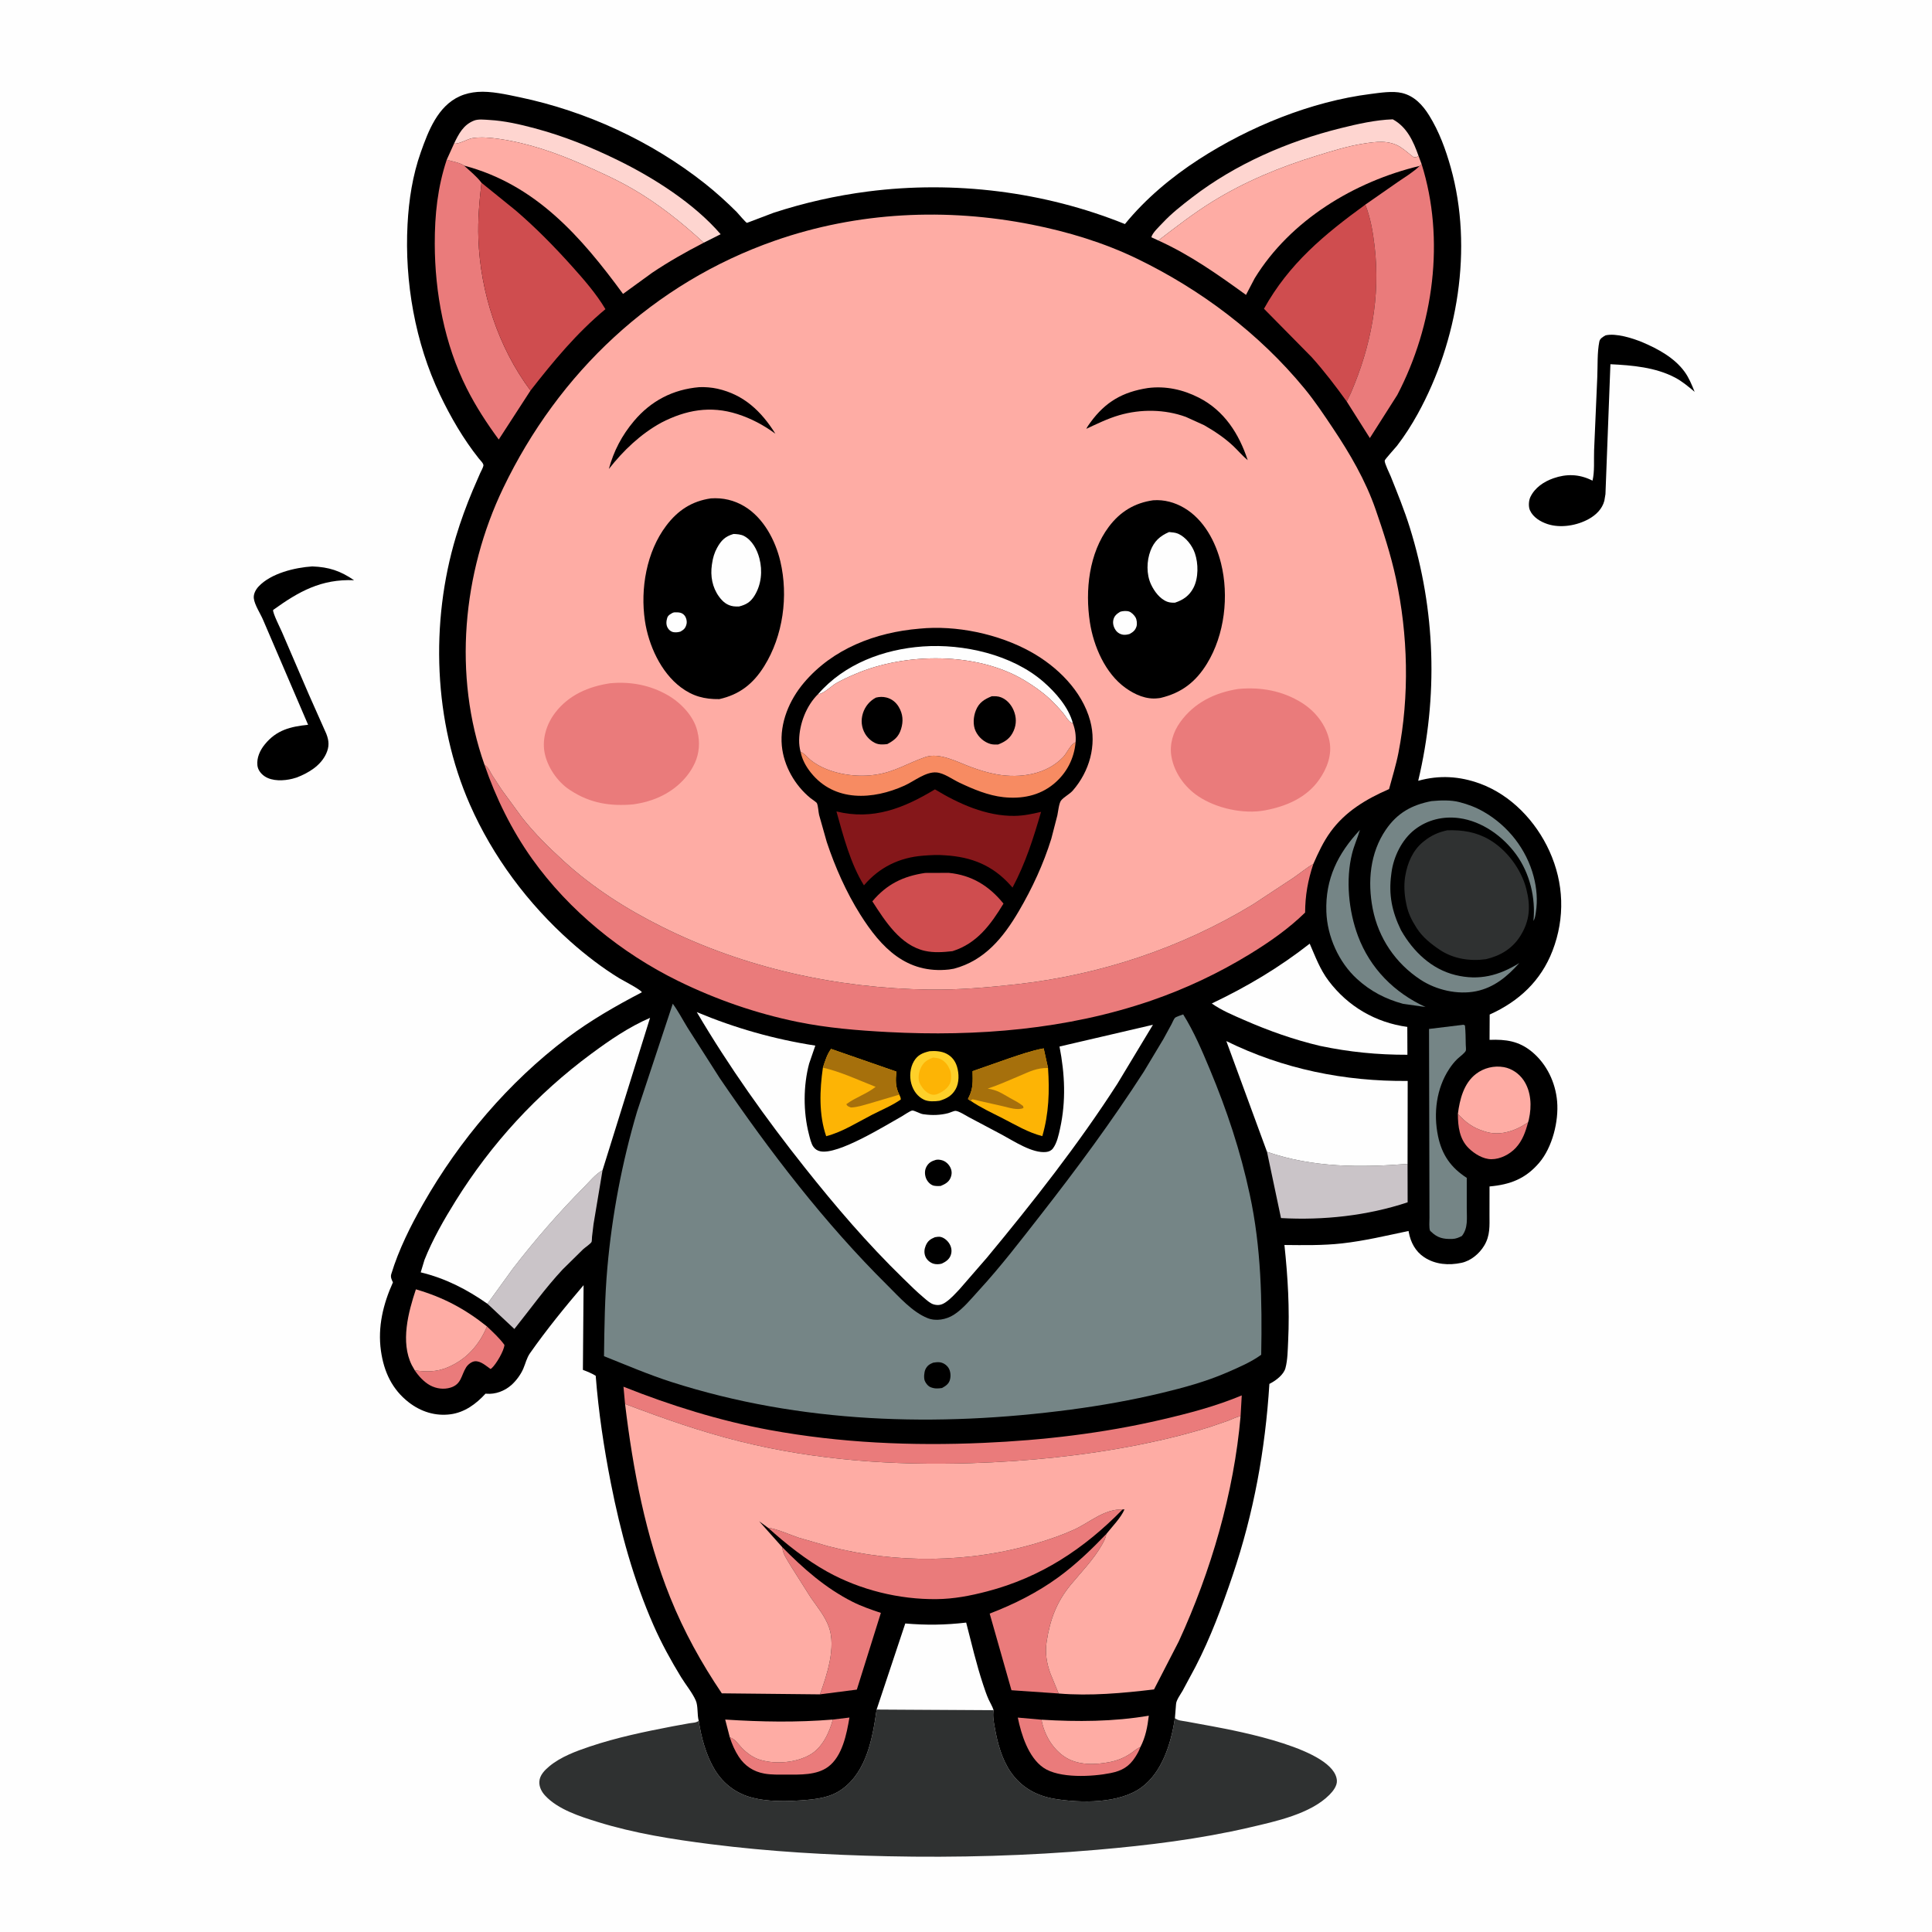 <svg version="1.1" xmlns="http://www.w3.org/2000/svg" style="display: block;" viewBox="0 0 2048 2048" width="1024" height="1024">
<path transform="translate(0,0)" fill="rgb(254,254,254)" d="M -0 -0 L 2048 0 L 2048 2048 L -0 2048 L -0 -0 z"/>
<path transform="translate(0,0)" fill="rgb(0,0,0)" d="M 330.987 600.428 C 348.685 601.097 360.74 605.078 375.323 615.06 C 340.576 613.633 316.856 626.91 289.531 646.592 C 288.817 649.483 297.39 666.483 298.869 669.945 L 327.41 736.234 L 345.884 777.806 C 348.855 785.388 349.22 791.378 345.731 798.978 C 339.891 811.699 327.076 819.341 314.554 824.178 L 310.136 825.462 C 301.021 827.769 288.647 828.391 280.5 822.892 C 276.602 820.262 273.341 816.087 272.854 811.3 C 272.022 803.125 275.6 795.372 280.665 789.131 C 293.09 773.82 307.858 770.218 326.596 768.306 L 278.82 656.959 C 276.057 650.409 269.768 641.107 269.039 634.122 C 268.562 629.547 271.168 624.852 274.189 621.638 C 287.314 607.678 312.616 601.629 330.987 600.428 z"/>
<path transform="translate(0,0)" fill="rgb(0,0,0)" d="M 1701.91 355.5 C 1712.96 352.886 1730.98 358.569 1741.25 362.913 C 1757.6 369.828 1774.99 379.334 1785.66 393.971 C 1790.41 400.486 1793.39 407.914 1796.37 415.337 C 1789.82 409.867 1783.34 404.343 1775.77 400.329 C 1754.98 389.318 1730.17 387.208 1707.11 386.089 L 1701.85 523.777 L 1700.66 530.911 C 1698.34 539.569 1691.95 545.79 1684.33 550.072 C 1671.78 557.124 1654.31 560.123 1640.41 555.533 C 1632.93 553.062 1625.04 548.321 1621.76 540.84 C 1620.07 536.975 1620.47 530.629 1622.25 526.905 C 1627.03 516.863 1636.57 510.543 1646.76 506.97 C 1660.45 502.175 1673.72 502.552 1686.75 508.842 L 1688.12 509.509 C 1690.48 499.978 1689.44 487.392 1689.81 477.419 L 1693.18 399.838 C 1693.71 387.825 1693 373.843 1695.36 362.087 C 1696.02 358.766 1699.22 357.083 1701.91 355.5 z"/>
<path transform="translate(0,0)" fill="rgb(47,49,49)" d="M 740.687 1824.17 C 743.27 1841.5 748.39 1860.35 757.389 1875.5 C 766.548 1890.92 780.933 1901.72 798.392 1905.85 L 800 1906.21 L 804.84 1907.24 C 819.296 1909.72 834.679 1909.57 849.27 1908.46 C 864.924 1907.28 880.002 1905.9 893.113 1896.25 C 918.987 1877.19 925.069 1841.71 929.266 1812.13 L 1053.24 1812.88 C 1052.13 1818.78 1053.43 1825.21 1054.46 1831.08 C 1057.29 1847.33 1061.95 1864.87 1071.45 1878.58 C 1082.62 1894.67 1098.77 1903.69 1117.91 1906.85 C 1145.86 1911.48 1186.43 1911.98 1209.95 1894.8 C 1231.92 1878.77 1241.47 1847.77 1245.3 1822.12 L 1245.41 1821.29 L 1245.46 1821.28 C 1248.64 1824.02 1253.09 1824.06 1257.18 1824.81 L 1284.96 1829.91 C 1312.07 1835.01 1414.9 1854.12 1417.16 1887.44 C 1417.54 1893.04 1413.05 1898.74 1409.33 1902.5 C 1389.11 1922.94 1352.06 1930.76 1325 1937.08 C 1271.53 1949.55 1217.23 1956.15 1162.6 1960.88 C 1089.1 1967.25 1014.52 1969.29 940.74 1967.7 C 878.088 1966.35 815.757 1962.81 753.565 1954.93 C 712.986 1949.78 672.655 1943.48 633.522 1931.33 C 614.899 1925.55 591.562 1918.17 577.884 1903.43 C 574.141 1899.4 571.415 1894.21 571.725 1888.59 C 572.105 1881.73 577.408 1876.42 582.413 1872.26 C 594.316 1862.38 610.451 1856.37 624.969 1851.49 C 653.685 1841.82 683.295 1835.68 713 1829.97 L 730.671 1826.76 C 734.072 1826.2 737.946 1826.27 740.687 1824.17 z"/>
<path transform="translate(0,0)" fill="rgb(0,0,0)" d="M 740.687 1824.17 C 738.849 1817.52 740.159 1808.65 737.577 1802.68 C 734.023 1794.46 726.666 1785.56 721.885 1777.72 C 711.097 1760.03 701.171 1741.96 692.817 1722.98 C 671.573 1674.72 657.726 1623.93 647.56 1572.3 C 640.123 1534.54 634.449 1496.76 631.471 1458.36 C 627.067 1455.7 622.689 1453.91 617.899 1452.13 L 618.616 1362.35 C 598.743 1385.66 579.471 1409.32 561.856 1434.4 C 558.28 1439.49 557.122 1445.26 554.703 1450.88 C 552.043 1457.06 547.078 1463.82 542.005 1468.26 C 534.79 1474.58 525.236 1478.19 515.617 1477.41 L 514.682 1477.33 C 504.742 1488.22 492.591 1497.2 477.591 1499.2 C 461.536 1501.35 446.172 1496.48 433.417 1486.61 C 415.543 1472.79 406.95 1454.03 403.823 1432 C 400.237 1406.73 406.139 1382.32 416.53 1359.36 C 415.159 1356.44 413.768 1353.89 414.77 1350.58 C 422.614 1324.73 435.271 1299.44 448.621 1276 C 487.021 1208.6 539.198 1147.08 601.222 1100.28 C 626.05 1081.54 652.908 1066.23 680.425 1051.85 C 679.144 1048.96 660.11 1039.21 656.583 1037.06 C 638.518 1026.01 620.932 1012.51 605.109 998.454 C 559.845 958.244 522.41 908.195 498.03 852.699 C 459.562 765.132 455.904 659.782 483.404 568.65 C 488.374 552.182 494.365 535.852 501.008 519.987 L 509.002 501.551 C 510.029 499.239 511.94 496.081 512.431 493.65 C 512.882 491.423 509.025 487.848 507.592 486.045 C 491.141 465.353 477.724 442.223 466.365 418.401 C 440.08 363.275 428.774 298.639 432.01 237.837 C 433.398 211.76 437.344 185.98 446.094 161.293 C 454.048 138.852 464.002 112.576 487.357 102.051 C 493.359 99.345 499.71 97.955 506.249 97.444 C 520.231 96.351 536.826 100.145 550.52 103.006 C 621.37 117.804 690.265 149.518 747.101 194.451 C 758.698 203.619 770.41 214.19 780.873 224.66 C 782.47 226.259 790.383 235.832 791.792 236.238 C 791.804 236.242 794.415 235.275 794.46 235.258 L 819.953 225.583 C 852.51 214.945 886.118 207.35 920.095 202.98 C 1011.5 191.226 1107.03 203.008 1192.47 237.509 C 1214.36 210.656 1241.97 187.583 1271.01 168.802 C 1324.34 134.323 1389.78 107.594 1452.88 99.62 C 1463 98.34 1476.14 96.186 1486.16 98.578 C 1499.27 101.707 1508.16 111.382 1515.04 122.5 C 1525.61 139.572 1532.51 158.468 1537.9 177.729 C 1561.8 263.095 1545.29 361.631 1502.98 438.491 C 1496.47 450.321 1489.18 461.746 1480.96 472.467 C 1479.34 474.581 1467.99 486.916 1467.84 488.254 C 1467.53 491.008 1473.04 502.025 1474.2 504.908 C 1481.4 522.873 1488.71 540.821 1494.48 559.313 C 1521.86 647.162 1524.58 738.343 1503.36 827.673 C 1525.64 821.466 1547.15 822.72 1568.82 830.657 C 1601.83 842.751 1628.05 870.545 1642.42 902.1 C 1657.86 936.031 1659.14 972.912 1645.79 1007.72 C 1633.48 1039.8 1610.02 1061.54 1579.12 1075.45 L 1578.99 1102.29 C 1596.25 1101.62 1610.06 1103.53 1623.8 1114.83 C 1639.55 1127.79 1648.9 1147.42 1650.62 1167.56 C 1652.42 1188.62 1645.56 1216.21 1631.67 1232.52 C 1617.1 1249.62 1600.76 1255.75 1578.96 1257.69 L 1578.92 1287.52 C 1578.94 1299.47 1579.77 1309.71 1573.3 1320.43 C 1568.15 1328.98 1559.2 1336.5 1549.29 1338.64 C 1535.73 1341.55 1521.41 1340.5 1509.62 1332.66 C 1500.37 1326.51 1495.4 1317.01 1493.39 1306.36 L 1493.13 1304.88 C 1469.63 1309.81 1446.56 1315.37 1422.63 1318.05 C 1402.44 1320.31 1381.83 1319.94 1361.55 1319.74 C 1365.17 1353.74 1367.15 1387.19 1365.49 1421.41 C 1365.04 1430.62 1365.03 1441.49 1362.59 1450.38 C 1360.75 1457.13 1352.73 1463.28 1346.73 1466.4 L 1345.61 1466.96 C 1341.18 1536.95 1329.15 1603.47 1306.62 1670.05 C 1295.5 1702.91 1283.25 1735.95 1267.28 1766.82 L 1253.57 1792.33 C 1251.39 1796.13 1246.83 1802.28 1246.65 1806.44 L 1245.46 1821.28 L 1245.41 1821.29 L 1245.3 1822.12 C 1241.47 1847.77 1231.92 1878.77 1209.95 1894.8 C 1186.43 1911.98 1145.86 1911.48 1117.91 1906.85 C 1098.77 1903.69 1082.62 1894.67 1071.45 1878.58 C 1061.95 1864.87 1057.29 1847.33 1054.46 1831.08 C 1053.43 1825.21 1052.13 1818.78 1053.24 1812.88 L 929.266 1812.13 C 925.069 1841.71 918.987 1877.19 893.113 1896.25 C 880.002 1905.9 864.924 1907.28 849.27 1908.46 C 834.679 1909.57 819.296 1909.72 804.84 1907.24 L 800 1906.21 L 798.392 1905.85 C 780.933 1901.72 766.548 1890.92 757.389 1875.5 C 748.39 1860.35 743.27 1841.5 740.687 1824.17 z"/>
<path transform="translate(0,0)" fill="rgb(234,123,123)" d="M 1619.77 1189.82 C 1617.15 1199.79 1613.87 1209.23 1606.64 1216.93 C 1600.31 1223.68 1590.37 1228.81 1581 1228.81 C 1572.14 1228.81 1562.93 1223.11 1556.79 1217.05 C 1547.06 1207.47 1545.43 1193.82 1545.41 1180.83 C 1554.01 1189.95 1560.87 1195.26 1573 1199.1 L 1574.6 1199.62 C 1587.46 1203.59 1601.21 1200.46 1612.7 1194.09 L 1619.77 1189.82 z"/>
<path transform="translate(0,0)" fill="rgb(234,123,123)" d="M 516.228 1406.1 C 522.754 1412.33 529.412 1418.35 534.739 1425.68 C 534.312 1431.85 525.98 1446.1 521.197 1450.37 L 520.008 1451.2 C 515.258 1447.91 509.559 1442.54 503.476 1443.01 C 499.915 1443.29 495.885 1446.56 494.082 1449.5 C 488.718 1458.23 489.126 1467.32 477.678 1470.9 C 470.481 1473.15 462.465 1472.09 455.891 1468.51 C 449.482 1465.01 443.687 1458.69 439.679 1452.65 C 452.092 1454.32 462.702 1454.39 474.375 1449.53 C 494.33 1441.22 508.024 1425.83 516.228 1406.1 z"/>
<path transform="translate(0,0)" fill="rgb(254,208,41)" d="M 985.456 1114.31 C 991.185 1113.84 998.043 1114.23 1003.24 1116.93 C 1009 1119.93 1012.62 1124.55 1014.48 1130.73 C 1016.69 1138.04 1016.88 1147.6 1013.1 1154.43 C 1009.18 1161.51 1003.46 1164.59 995.884 1166.9 C 990.807 1167.59 984.24 1168 979.5 1165.74 C 972.496 1162.41 968.074 1156.07 966.019 1148.72 C 963.89 1141.11 964.738 1131.85 968.755 1125.01 C 972.718 1118.27 978.105 1116 985.456 1114.31 z"/>
<path transform="translate(0,0)" fill="rgb(253,180,5)" d="M 989.193 1121.03 L 990.271 1121.2 C 992.284 1121.46 994.235 1121.54 996.155 1122.3 C 1000.34 1123.95 1003.96 1127.7 1005.82 1131.75 L 1006.29 1132.79 L 1007.19 1134.63 C 1008.55 1137.8 1008.48 1144.99 1007.12 1148.23 C 1004.7 1154.03 998.176 1158.16 992.5 1160.15 C 990.893 1160.5 989.61 1160.63 987.947 1160.32 C 983.67 1159.52 979.667 1155.81 977.357 1152.3 L 976.699 1151.27 C 975.991 1150.17 975.262 1149.09 974.771 1147.87 C 972.996 1143.46 973.829 1137.31 975.662 1133.02 C 978.589 1126.16 982.395 1123.64 989.193 1121.03 z"/>
<path transform="translate(0,0)" fill="rgb(234,123,123)" d="M 882.873 1822.79 L 900.442 1820.67 C 897.512 1837.95 892.999 1861.73 877.806 1872.94 C 865.603 1881.94 847.997 1881.16 833.584 1881.16 C 825.859 1881.16 817.899 1881.43 810.27 1880.08 C 798.789 1878.04 789.588 1872.02 783.174 1862.27 C 778.999 1855.93 775.958 1848.89 773.637 1841.68 C 779.47 1843.49 782.272 1848.53 786.273 1852.73 C 791.663 1858.38 798.57 1863.4 806.118 1865.6 C 822.512 1870.36 843.569 1868.6 858.461 1860.21 C 871.696 1852.76 879.009 1836.87 882.873 1822.79 z"/>
<path transform="translate(0,0)" fill="rgb(234,123,123)" d="M 1208.78 1852.02 C 1207.59 1855.74 1205.59 1859.18 1203.5 1862.46 C 1196.95 1872.75 1189.23 1877.13 1177.4 1879.52 C 1158.04 1883.44 1122.59 1885.42 1105.87 1873.7 C 1090.07 1862.62 1082.6 1838.71 1078.9 1820.71 L 1104.03 1822.95 C 1106.7 1838.11 1115.11 1853.03 1128 1861.89 C 1142.04 1871.54 1160.64 1870.99 1176.67 1867.8 C 1184.39 1866.27 1191.43 1863.38 1198.03 1859.08 C 1201.58 1856.77 1204.82 1853.57 1208.78 1852.02 z"/>
<path transform="translate(0,0)" fill="rgb(254,172,164)" d="M 773.637 1841.68 L 768.739 1822.81 C 807.243 1825.29 844.38 1825.96 882.873 1822.79 C 879.009 1836.87 871.696 1852.76 858.461 1860.21 C 843.569 1868.6 822.512 1870.36 806.118 1865.6 C 798.57 1863.4 791.663 1858.38 786.273 1852.73 C 782.272 1848.53 779.47 1843.49 773.637 1841.68 z"/>
<path transform="translate(0,0)" fill="rgb(254,172,164)" d="M 1104.03 1822.95 C 1141.92 1825.24 1180.28 1825.09 1217.78 1818.71 C 1216.38 1830.51 1214.36 1841.36 1208.84 1852.03 L 1208.78 1852.02 C 1204.82 1853.57 1201.58 1856.77 1198.03 1859.08 C 1191.43 1863.38 1184.39 1866.27 1176.67 1867.8 C 1160.64 1870.99 1142.04 1871.54 1128 1861.89 C 1115.11 1853.03 1106.7 1838.11 1104.03 1822.95 z"/>
<path transform="translate(0,0)" fill="rgb(117,133,134)" d="M 1441.59 879.741 C 1439.1 888.267 1435.36 896.268 1433.21 904.966 C 1426.36 932.697 1429.58 965.63 1439.52 992.198 C 1452.37 1026.53 1478.05 1052.42 1511.2 1067.5 L 1487.21 1064.07 C 1468.57 1058.95 1452.95 1050.88 1438.57 1037.8 C 1419.11 1020.08 1406.89 992.707 1405.99 966.452 C 1404.79 931.688 1418.2 904.649 1441.59 879.741 z"/>
<path transform="translate(0,0)" fill="rgb(254,172,164)" d="M 1545.41 1180.83 C 1547.34 1165.51 1551.6 1148.46 1564.47 1138.5 C 1572.84 1132.02 1583.72 1129.35 1594.19 1131.21 C 1602.53 1132.69 1610.32 1138.07 1615.06 1145.07 C 1623.17 1157.03 1623.78 1172.66 1620.72 1186.37 C 1620.46 1187.54 1620.22 1188.71 1619.77 1189.82 L 1612.7 1194.09 C 1601.21 1200.46 1587.46 1203.59 1574.6 1199.62 L 1573 1199.1 C 1560.87 1195.26 1554.01 1189.95 1545.41 1180.83 z"/>
<path transform="translate(0,0)" fill="rgb(254,172,164)" d="M 439.679 1452.65 L 436.5 1447.05 C 424.371 1422.7 432.764 1391.05 440.867 1366.74 C 469.817 1375.21 492.619 1387.25 516.228 1406.1 C 508.024 1425.83 494.33 1441.22 474.375 1449.53 C 462.702 1454.39 452.092 1454.32 439.679 1452.65 z"/>
<path transform="translate(0,0)" fill="rgb(253,180,5)" d="M 872.307 1131.75 C 874.545 1124.93 876.66 1117.73 880.97 1111.9 L 950.213 1135.96 C 949.314 1144.85 949.028 1152.13 953.279 1160.38 C 954.216 1162.21 954.819 1163.43 954.893 1165.5 C 945.897 1171.87 934.572 1176.5 924.702 1181.56 C 908.964 1189.63 893.011 1199.97 875.788 1204.43 C 867.881 1181.56 868.858 1155.4 872.307 1131.75 z"/>
<path transform="translate(0,0)" fill="rgb(166,112,12)" d="M 872.307 1131.75 C 874.545 1124.93 876.66 1117.73 880.97 1111.9 L 950.213 1135.96 C 949.314 1144.85 949.028 1152.13 953.279 1160.38 L 921.282 1169.86 C 914.919 1171.65 908.654 1173.77 902 1173.99 C 899.627 1172.93 898.322 1172.93 897.121 1170.5 C 906.898 1163.21 918.586 1159.7 928.216 1152.1 C 910.256 1145.06 891.12 1136.01 872.307 1131.75 z"/>
<path transform="translate(0,0)" fill="rgb(234,123,123)" d="M 829.241 1640.06 C 851.535 1662.72 875.088 1683.52 903.734 1697.97 C 913.311 1702.8 923.605 1706.35 933.765 1709.74 L 908.286 1791.05 L 869.135 1796.09 C 876.632 1775.79 886.356 1746.01 878.692 1724.73 C 874.576 1713.3 866.429 1703.48 859.556 1693.63 L 838.386 1660.2 C 834.835 1653.93 829.681 1647.42 829.241 1640.06 z"/>
<path transform="translate(0,0)" fill="rgb(253,180,5)" d="M 1029.07 1167.01 C 1028.05 1166.62 1026.96 1165.64 1026.06 1165 L 1026.68 1163.67 C 1031.82 1153.81 1031.15 1146.19 1030.98 1135.46 L 1069.58 1121.95 C 1081.7 1117.89 1093.76 1113.63 1106.35 1111.32 L 1110.96 1132.12 C 1112.65 1156.71 1111.85 1180.53 1104.9 1204.36 C 1089.78 1200.48 1076.66 1192.52 1062.87 1185.46 C 1051.49 1179.63 1039.65 1174.23 1029.07 1167.01 z"/>
<path transform="translate(0,0)" fill="rgb(166,112,12)" d="M 1029.07 1167.01 C 1028.05 1166.62 1026.96 1165.64 1026.06 1165 L 1026.68 1163.67 C 1031.82 1153.81 1031.15 1146.19 1030.98 1135.46 L 1069.58 1121.95 C 1081.7 1117.89 1093.76 1113.63 1106.35 1111.32 L 1110.96 1132.12 C 1099.11 1131.84 1091.25 1136.02 1080.67 1140.5 C 1069.58 1145.19 1058.43 1150.2 1046.99 1153.99 C 1057.19 1155.45 1061.72 1158.91 1070.38 1163.77 C 1075.28 1166.52 1080.23 1168.89 1084.57 1172.5 L 1084.93 1174.5 C 1079.23 1177.34 1069.51 1174.15 1063.49 1172.73 L 1037.74 1166.91 C 1036.55 1166.64 1031.25 1165.11 1030.53 1165.39 C 1029.85 1165.65 1029.56 1166.47 1029.07 1167.01 z"/>
<path transform="translate(0,0)" fill="rgb(117,133,134)" d="M 1549.55 1086.5 C 1551.9 1086.19 1550.78 1086.02 1552.93 1087 C 1553.61 1093.84 1553.66 1100.66 1553.76 1107.52 C 1553.78 1108.96 1554.24 1112.48 1553.84 1113.71 C 1553.09 1116.05 1546.75 1120.69 1544.83 1122.56 C 1541.61 1125.69 1538.86 1129.16 1536.38 1132.9 C 1522.58 1153.68 1519.32 1180.29 1524.4 1204.5 C 1528.51 1224.13 1537.99 1237.73 1554.83 1248.59 L 1554.83 1280.84 C 1554.82 1291.17 1556.43 1301.65 1549.67 1310.2 C 1546.29 1311.91 1543.34 1313.21 1539.5 1313.33 C 1530.09 1313.63 1523.8 1312.32 1516.9 1305.53 C 1516.57 1305.2 1516.09 1304.97 1515.91 1304.53 C 1514.69 1301.68 1515.32 1294.16 1515.3 1290.82 L 1515.21 1249.24 L 1514.83 1090.72 L 1549.55 1086.5 z"/>
<path transform="translate(0,0)" fill="rgb(254,213,208)" d="M 1227.86 254.921 L 1220.49 251.5 C 1221.42 246.895 1229.26 239.721 1232.55 236.176 C 1241.81 226.23 1253 217.498 1263.74 209.233 C 1309.82 173.789 1365.05 149.838 1421.25 135.855 C 1438.96 131.449 1458.13 127.099 1476.41 126.482 C 1491.5 134.724 1498.2 149.76 1503.68 165.174 C 1501.29 166.938 1501.32 166.768 1498.34 166.5 C 1493.74 163.146 1489.42 159.028 1484.64 155.992 C 1472.34 148.184 1458.68 150.149 1445.1 152.284 C 1428.3 154.926 1411.76 160.198 1395.54 165.173 C 1357.01 176.986 1319.82 192.337 1285.45 213.563 C 1265.27 226.024 1246.65 240.522 1227.86 254.921 z"/>
<path transform="translate(0,0)" fill="rgb(254,213,208)" d="M 481.343 152.143 C 486.384 141.72 491.143 132.314 502.586 127.791 C 507.115 126.002 513.94 126.9 518.736 127.162 C 534.893 128.045 551.162 131.814 566.74 135.968 C 597.665 144.215 626.02 155.663 654.684 169.684 C 692.992 188.424 735.815 215.628 763.925 248.288 L 745.997 257.28 C 722.861 235.924 697.524 215.717 670.183 199.969 C 653.573 190.401 635.844 182.343 618.298 174.646 C 589.336 161.943 560.438 151.814 529.073 147.257 C 520.197 145.967 509.879 144.996 500.991 146.403 C 495.293 147.304 486.171 153.226 481.343 152.143 z"/>
<path transform="translate(0,0)" fill="rgb(234,123,123)" d="M 1172.77 1626.07 C 1171.99 1630.7 1170.16 1633.96 1167.85 1638 C 1158.94 1653.58 1146.29 1666.25 1134.97 1680 C 1120.02 1698.17 1113.06 1716.94 1109.51 1740.03 C 1107.66 1752.04 1109.43 1763.08 1113.6 1774.35 L 1122.2 1795.17 L 1072.2 1791.72 L 1049.1 1710.48 C 1074.79 1700.64 1099.89 1688.04 1122.14 1671.78 C 1140.48 1658.39 1157.06 1642.42 1172.77 1626.07 z"/>
<path transform="translate(0,0)" fill="rgb(202,196,200)" d="M 516.706 1382.04 L 543.465 1345.06 C 566.642 1314.93 592.094 1285.64 618.853 1258.63 C 624.785 1252.64 631.297 1244.49 638.723 1240.48 L 629.172 1297.61 L 627.567 1311.07 C 627.472 1312.06 627.456 1315.81 627.081 1316.51 C 625.988 1318.56 620.168 1322.4 618.2 1324.21 L 596.355 1345.74 C 577.862 1365.55 562.158 1387.66 545.264 1408.78 L 516.706 1382.04 z"/>
<path transform="translate(0,0)" fill="rgb(202,196,200)" d="M 1343.08 1220.99 C 1391.55 1237.75 1441.55 1237.7 1492.07 1233.8 L 1492.15 1274.51 C 1449.36 1288.71 1402.86 1293.72 1357.91 1291.21 L 1343.08 1220.99 z"/>
<path transform="translate(0,0)" fill="rgb(117,133,134)" d="M 1517.46 849.211 C 1527.06 848.315 1537.84 847.878 1547.21 850.317 C 1556.34 852.691 1564.54 855.795 1572.74 860.503 C 1598.69 875.386 1618.2 900.329 1625.78 929.326 C 1629 941.618 1630.05 954.417 1628.08 967 C 1627.55 970.316 1627.24 973.361 1625.5 976.303 C 1628 952.033 1621.71 925.848 1607.34 905.993 C 1593.19 886.454 1571.01 870.497 1546.71 867.251 C 1529.86 865.001 1513.07 868.974 1499.56 879.5 C 1486.02 890.051 1477.21 908.131 1475.03 924.983 L 1474.77 927 C 1471.89 948.671 1475.57 966.214 1484.93 985.664 L 1485.41 986.535 C 1498.12 1008.67 1517.35 1027.3 1542.76 1033.56 C 1567.89 1039.75 1589.1 1034.19 1610.51 1020.88 C 1598 1035 1583.77 1046.9 1564.75 1050.75 C 1545.12 1054.73 1522.39 1049.44 1505.79 1038.52 C 1479.28 1021.1 1461.2 994.389 1455.13 963.291 C 1449.54 934.651 1452.25 904.059 1469.06 879.504 C 1481.21 861.751 1496.6 853.2 1517.46 849.211 z"/>
<path transform="translate(0,0)" fill="rgb(254,254,254)" d="M 929.266 1812.13 L 959.628 1720.95 C 981.729 1722.86 1002.09 1722.6 1024.18 1720.01 C 1029.87 1742.04 1034.98 1764.09 1042.15 1785.72 C 1043.94 1791.13 1045.74 1796.59 1048.1 1801.78 C 1049.77 1805.42 1052.11 1809.06 1053.24 1812.88 L 929.266 1812.13 z"/>
<path transform="translate(0,0)" fill="rgb(254,254,254)" d="M 1388.34 1000.33 C 1394.43 1014.25 1399.14 1027.46 1408.41 1039.74 C 1428.97 1066.97 1458.24 1083.98 1491.8 1088.56 L 1491.92 1118.1 C 1460.18 1118.17 1430.31 1115.22 1399.24 1108.68 C 1371.59 1102.13 1345.06 1092.73 1319.04 1081.35 C 1307.19 1076.17 1295.16 1071.2 1284.53 1063.74 C 1321.86 1045.95 1355.71 1025.87 1388.34 1000.33 z"/>
<path transform="translate(0,0)" fill="rgb(234,123,123)" d="M 814.1 1619.45 C 824.408 1620.91 836.502 1626.59 846.553 1629.99 L 878.343 1639.17 C 950.213 1657.87 1028.59 1656.98 1099.78 1635.61 C 1112.86 1631.68 1125.95 1627.21 1138.41 1621.54 C 1155.36 1613.83 1170.44 1599.44 1189.99 1600.09 C 1149.15 1641.87 1103.27 1672.11 1046.25 1686.98 C 1028.55 1691.6 1011.17 1694.95 992.835 1695.15 C 953.1 1695.58 911.827 1685.42 876.983 1666.1 C 854.571 1653.67 833.134 1636.57 814.1 1619.45 z"/>
<path transform="translate(0,0)" fill="rgb(234,123,123)" d="M 662.591 1488.25 L 660.903 1469.97 C 710.537 1489.74 762.997 1506.14 815.576 1515.8 C 890.741 1529.6 966.284 1532.85 1042.5 1529.52 C 1105.84 1526.74 1169.34 1519.33 1231.14 1504.93 C 1260.19 1498.16 1288.71 1490.75 1316.31 1479.18 L 1315.08 1501.09 C 1310.78 1501.96 1306.29 1504.28 1302.16 1505.9 L 1282.64 1512.62 C 1257.91 1520.33 1232.45 1526.55 1207.06 1531.58 C 1148.77 1543.14 1088.64 1549.17 1029.26 1551.02 C 946.866 1553.58 865.24 1547.95 785 1528.09 C 742.958 1517.68 703.004 1503.57 662.591 1488.25 z"/>
<path transform="translate(0,0)" fill="rgb(207,77,79)" d="M 1427.6 425.633 C 1415.98 409.462 1403.85 393.577 1390.56 378.739 L 1339.86 327.297 C 1366.48 279.433 1403.69 248.642 1447.31 216.907 C 1452.84 230.961 1455.37 246.063 1457.13 261 C 1463.45 314.601 1453.27 367.286 1431.96 416.616 L 1429.23 422.214 L 1427.6 425.633 z"/>
<path transform="translate(0,0)" fill="rgb(234,123,123)" d="M 473.522 169.421 C 477.994 170.654 488.587 172.746 491.922 175.561 C 498.137 181.24 505.354 187.007 510.4 193.756 C 508.096 213.693 506.415 232.895 507.126 253 C 509.139 309.91 528.171 368.18 562.356 413.999 L 528.698 465.921 C 515.991 448.647 504.382 430.851 494.74 411.672 C 471.194 364.838 460.962 310.498 460.863 258.338 C 460.805 227.712 463.832 198.655 473.522 169.421 z"/>
<path transform="translate(0,0)" fill="rgb(47,49,49)" d="M 1534.18 880.158 C 1550.12 879.641 1564.59 881.866 1578.56 889.953 C 1597.14 900.705 1612.61 921.403 1617.95 942.289 C 1622.59 960.474 1621.83 975.664 1611.83 991.819 C 1603.34 1005.53 1590.6 1013.14 1575.19 1016.78 C 1558.39 1019.12 1540.72 1016.51 1526.34 1006.93 C 1517.25 1000.87 1508.09 993.567 1502.08 984.306 L 1501.22 982.936 C 1496.46 975.521 1492.8 968.112 1490.98 959.431 L 1490.59 957.5 C 1488.72 948.602 1488.06 938.448 1489.48 929.438 L 1489.74 928 C 1491.98 914.665 1497.72 901.304 1508.43 892.57 L 1509.62 891.619 C 1517.15 885.536 1524.74 882.173 1534.18 880.158 z"/>
<path transform="translate(0,0)" fill="rgb(234,123,123)" d="M 1506.95 173.889 C 1532.07 253.669 1519.65 345.101 1481.18 418.671 L 1452.11 464.365 L 1427.6 425.633 L 1429.23 422.214 L 1431.96 416.616 C 1453.27 367.286 1463.45 314.601 1457.13 261 C 1455.37 246.063 1452.84 230.961 1447.31 216.907 L 1481.97 192.769 C 1489.64 187.514 1498.24 182.403 1504.87 175.885 L 1506.95 173.889 z"/>
<path transform="translate(0,0)" fill="rgb(207,77,79)" d="M 510.4 193.756 L 546.651 223.094 C 567.757 241.193 587.589 261.37 606.142 282.062 C 618.804 296.183 632.091 311.334 641.783 327.72 C 611.042 353.328 586.826 382.665 562.356 413.999 C 528.171 368.18 509.139 309.91 507.126 253 C 506.415 232.895 508.096 213.693 510.4 193.756 z"/>
<path transform="translate(0,0)" fill="rgb(254,254,254)" d="M 1343.08 1220.99 L 1299.96 1103.6 C 1360.18 1133.28 1425.34 1146.46 1492.21 1145.84 L 1492.07 1233.8 C 1441.55 1237.7 1391.55 1237.75 1343.08 1220.99 z"/>
<path transform="translate(0,0)" fill="rgb(254,172,164)" d="M 1227.86 254.921 C 1246.65 240.522 1265.27 226.024 1285.45 213.563 C 1319.82 192.337 1357.01 176.986 1395.54 165.173 C 1411.76 160.198 1428.3 154.926 1445.1 152.284 C 1458.68 150.149 1472.34 148.184 1484.64 155.992 C 1489.42 159.028 1493.74 163.146 1498.34 166.5 C 1501.32 166.768 1501.29 166.938 1503.68 165.174 L 1506.95 173.889 L 1504.87 175.885 C 1435.72 192.481 1367.82 233.357 1330.02 295 L 1320.81 312.598 C 1291.02 291.034 1261.53 270.14 1227.86 254.921 z"/>
<path transform="translate(0,0)" fill="rgb(254,172,164)" d="M 481.343 152.143 C 486.171 153.226 495.293 147.304 500.991 146.403 C 509.879 144.996 520.197 145.967 529.073 147.257 C 560.438 151.814 589.336 161.943 618.298 174.646 C 635.844 182.343 653.573 190.401 670.183 199.969 C 697.524 215.717 722.861 235.924 745.997 257.28 C 727.148 267.018 708.916 277.298 691.31 289.139 L 660.435 311.552 C 616.084 251.007 567.709 195.428 491.922 175.561 C 488.587 172.746 477.994 170.654 473.522 169.421 L 481.343 152.143 z"/>
<path transform="translate(0,0)" fill="rgb(254,254,254)" d="M 516.706 1382.04 C 494.655 1366.63 472.19 1355.09 445.978 1348.74 L 449.982 1335.5 C 458.371 1314.26 470.833 1292.51 482.902 1273.15 C 520.935 1212.11 568.982 1159.78 626.778 1117.06 C 646.489 1102.49 666.489 1088.75 689.085 1078.96 L 638.723 1240.48 C 631.297 1244.49 624.785 1252.64 618.853 1258.63 C 592.094 1285.64 566.642 1314.93 543.465 1345.06 L 516.706 1382.04 z"/>
<path transform="translate(0,0)" fill="rgb(234,123,123)" d="M 513.582 810.699 L 514.39 811.312 C 518.305 814.374 519.207 817.553 521.673 821.638 L 531.857 837.225 L 553.443 866.743 C 566.602 883.563 581.934 898.535 597.684 912.899 C 628.869 941.338 664.007 963.626 701.671 982.441 C 789.267 1026.2 887.156 1047.63 984.92 1049.02 C 1015.64 1049.45 1046.98 1046.78 1077.5 1043.38 C 1166.14 1033.51 1251.96 1005.01 1328.19 958.759 L 1371.34 930.325 C 1378.27 925.495 1384.98 919.984 1392.25 915.692 C 1386.41 933.157 1383.59 948.974 1383.47 967.365 C 1365.92 984.541 1345.53 998.74 1324.63 1011.53 C 1291.88 1031.57 1256.87 1048.1 1220.55 1060.61 C 1131.16 1091.38 1035.53 1098.97 941.561 1094.04 C 909.335 1092.35 876.696 1089.69 845.038 1083.19 C 801.356 1074.21 759.033 1059.53 719 1039.91 C 658.684 1010.36 603.202 965.299 564.076 910.429 C 542.552 880.243 525.552 845.72 513.582 810.699 z"/>
<path transform="translate(0,0)" fill="rgb(254,254,254)" d="M 738.614 1072.87 C 779.367 1089.91 820.553 1101.59 864.265 1108.39 L 857.708 1127.5 C 851.479 1150.88 851.394 1178.62 857.439 1202.14 C 858.46 1206.11 859.863 1212.45 862.262 1215.72 C 864.131 1218.26 866.502 1219.79 869.591 1220.43 C 888.435 1224.38 937.963 1193.41 955.802 1183.47 C 957.901 1182.3 964.98 1177.36 966.994 1177.22 C 969.347 1177.06 975.265 1180.6 978.319 1181.06 L 979.5 1181.21 C 987.973 1182.41 996.677 1182.18 1005 1180.03 C 1007.04 1179.5 1010.98 1177.58 1012.87 1177.57 C 1016.11 1177.56 1024.2 1182.73 1027.25 1184.36 L 1062.15 1202.87 C 1074.78 1209.66 1094.41 1222.81 1109 1221.15 C 1111.97 1220.81 1114.48 1219.67 1116.28 1217.21 C 1120.49 1211.45 1122.21 1203.16 1123.73 1196.26 C 1130.14 1167.06 1128.79 1138.51 1123.12 1109.37 L 1222.17 1086.31 L 1184.54 1148.71 C 1143.23 1212.97 1094.84 1274.5 1046.12 1333.26 L 1017.09 1366.68 C 1012.47 1371.52 1007.56 1377.15 1001.91 1380.79 C 997.956 1383.34 994.614 1383.99 990.021 1382.81 C 986.272 1381.85 982.68 1378.47 979.773 1376.05 C 971.89 1369.48 964.612 1362.18 957.264 1355.03 C 919.367 1318.13 885.979 1279.08 853.14 1237.74 C 811.567 1185.4 772.568 1130.5 738.614 1072.87 z"/>
<path transform="translate(0,0)" fill="rgb(0,0,0)" d="M 992.07 1229.5 C 994.273 1229.05 996.331 1229.33 998.49 1229.9 C 1002.31 1230.9 1005.71 1234.08 1007.42 1237.6 C 1009.25 1241.33 1009.16 1244.96 1007.53 1248.75 C 1005.57 1253.31 1001.45 1255.39 997.116 1257.17 C 994.096 1257.25 990.776 1257.56 988 1256.18 C 984.842 1254.6 982.271 1251.25 981.258 1247.93 C 980.116 1244.17 980.217 1240.19 982.117 1236.7 C 984.426 1232.46 987.594 1230.81 992.07 1229.5 z"/>
<path transform="translate(0,0)" fill="rgb(0,0,0)" d="M 991.045 1311.5 C 993.02 1311.17 995.175 1310.76 997.159 1311.2 C 1001.07 1312.07 1004.78 1315.45 1006.69 1318.88 C 1008.87 1322.78 1009.27 1327 1007.58 1331.17 C 1005.89 1335.32 1002.17 1337.71 998.297 1339.5 C 995.597 1340.29 991.951 1340.39 989.267 1339.5 C 985.624 1338.28 982.245 1335.3 980.862 1331.69 C 979.393 1327.85 979.786 1324.07 981.338 1320.37 C 983.385 1315.49 986.268 1313.45 991.045 1311.5 z"/>
<path transform="translate(0,0)" fill="rgb(254,172,164)" d="M 662.591 1488.25 C 703.004 1503.57 742.958 1517.68 785 1528.09 C 865.24 1547.95 946.866 1553.58 1029.26 1551.02 C 1088.64 1549.17 1148.77 1543.14 1207.06 1531.58 C 1232.45 1526.55 1257.91 1520.33 1282.64 1512.62 L 1302.16 1505.9 C 1306.29 1504.28 1310.78 1501.96 1315.08 1501.09 C 1308.06 1582.37 1283.61 1665.98 1249.53 1739.98 L 1223.31 1790.86 C 1190.45 1794.8 1155.29 1798.01 1122.2 1795.17 L 1113.6 1774.35 C 1109.43 1763.08 1107.66 1752.04 1109.51 1740.03 C 1113.06 1716.94 1120.02 1698.17 1134.97 1680 C 1146.29 1666.25 1158.94 1653.58 1167.85 1638 C 1170.16 1633.96 1171.99 1630.7 1172.77 1626.07 C 1178.69 1618.6 1188.42 1608.66 1192 1600 L 1189.99 1600.09 C 1170.44 1599.44 1155.36 1613.83 1138.41 1621.54 C 1125.95 1627.21 1112.86 1631.68 1099.78 1635.61 C 1028.59 1656.98 950.213 1657.87 878.343 1639.17 L 846.553 1629.99 C 836.502 1626.59 824.408 1620.91 814.1 1619.45 L 804.771 1612.63 L 829.241 1640.06 C 829.681 1647.42 834.835 1653.93 838.386 1660.2 L 859.556 1693.63 C 866.429 1703.48 874.576 1713.3 878.692 1724.73 C 886.356 1746.01 876.632 1775.79 869.135 1796.09 L 765.156 1795.01 C 743.496 1762.98 724.963 1729.41 710.5 1693.51 C 684.369 1628.65 670.887 1557.45 662.591 1488.25 z"/>
<path transform="translate(0,0)" fill="rgb(117,133,134)" d="M 713.165 1064 C 719.047 1071.97 723.729 1081.1 728.934 1089.55 L 762.998 1142.94 C 815.941 1220.6 874.076 1296.54 940.958 1362.75 C 953.242 1374.91 966.909 1390.63 983.171 1397.22 C 992.132 1400.85 1003.02 1398.82 1011.05 1393.73 C 1020.92 1387.47 1029.57 1376.64 1037.48 1368.03 C 1060.68 1342.8 1081.5 1315.6 1102.59 1288.61 C 1141.29 1239.1 1178.43 1188.89 1212.5 1136.02 L 1233.33 1101.32 L 1241.86 1085.71 C 1242.84 1083.89 1244.18 1080.37 1245.48 1079 C 1246.67 1077.74 1252.35 1076.1 1254.23 1075.3 C 1265.69 1093.67 1274.16 1113.64 1282.47 1133.56 C 1300.6 1177 1314.95 1220.13 1324.79 1266.21 C 1336.98 1322.5 1337.96 1378.8 1336.94 1436.12 C 1326.11 1443.97 1312.69 1449.69 1300.44 1454.99 C 1278.21 1464.61 1254.92 1470.95 1231.41 1476.6 C 1199.79 1484.2 1167.38 1489.95 1135.13 1494.22 C 993.291 1513 848.906 1508.94 711.764 1464.97 C 687.506 1457.19 663.92 1447.04 640.262 1437.61 C 640.678 1406.3 641.064 1375.09 643.826 1343.88 C 648.764 1288.07 659.372 1232.15 675.276 1178.42 L 713.165 1064 z"/>
<path transform="translate(0,0)" fill="rgb(0,0,0)" d="M 989.184 1444.5 C 991.195 1444.15 993.464 1443.88 995.5 1444.01 C 999.476 1444.25 1003.35 1446.73 1005.48 1450.06 C 1007.77 1453.65 1008.09 1459.1 1006.82 1463.1 C 1005.48 1467.31 1002.24 1469.31 998.569 1471.35 C 994.151 1472 990.82 1472.18 986.594 1470.54 C 983.852 1469.48 981.3 1466.32 980.274 1463.66 C 979.093 1460.6 979.59 1454.57 980.971 1451.61 C 982.776 1447.74 985.335 1446.03 989.184 1444.5 z"/>
<path transform="translate(0,0)" fill="rgb(254,172,164)" d="M 513.582 810.699 C 480.117 716.007 490.232 607.32 533.403 517.408 C 592.131 395.094 692.557 300.122 821.402 255.111 C 909.112 224.47 1003.11 220.101 1093.87 238.108 C 1132 245.674 1170.07 257.188 1205.12 274.132 C 1272.94 306.927 1334.92 353.564 1382.86 411.921 C 1393.87 425.318 1403.38 439.613 1413 454 C 1430.94 480.812 1447.53 509.284 1458.14 539.867 C 1466.46 563.84 1474.28 587.969 1479.65 612.797 C 1492.65 672.905 1494.19 737.649 1482.4 798.052 C 1479.87 811.015 1475.86 823.715 1472.46 836.473 C 1448.25 847.023 1426.11 860.112 1410.33 881.924 C 1402.74 892.427 1397.43 903.866 1392.25 915.692 C 1384.98 919.984 1378.27 925.495 1371.34 930.325 L 1328.19 958.759 C 1251.96 1005.01 1166.14 1033.51 1077.5 1043.38 C 1046.98 1046.78 1015.64 1049.45 984.92 1049.02 C 887.156 1047.63 789.267 1026.2 701.671 982.441 C 664.007 963.626 628.869 941.338 597.684 912.899 C 581.934 898.535 566.602 883.563 553.443 866.743 L 531.857 837.225 L 521.673 821.638 C 519.207 817.553 518.305 814.374 514.39 811.312 L 513.582 810.699 z"/>
<path transform="translate(0,0)" fill="rgb(0,0,0)" d="M 741.236 410.408 C 747.352 410.147 754.53 410.716 760.5 412.053 C 788.462 418.314 806.991 435.895 821.919 459.736 C 809.525 450.659 796.285 443.571 781.609 438.9 C 753.001 429.795 726.992 434.56 700.881 448.093 C 679.129 460.023 660.609 477.715 645.402 497.151 C 650.562 478.056 659.285 461.433 672.079 446.261 C 690.187 424.786 713.403 412.81 741.236 410.408 z"/>
<path transform="translate(0,0)" fill="rgb(0,0,0)" d="M 1216.7 411.346 C 1235.58 408.887 1254.08 412.976 1270.9 421.569 C 1297.83 435.324 1313.42 459.88 1322.63 487.804 C 1317.01 483.245 1312.29 477.45 1306.99 472.5 C 1297.8 463.927 1287.25 456.918 1276.38 450.696 L 1257.09 441.946 C 1234.76 433.8 1209.32 433.48 1186.5 440.109 C 1174.44 443.611 1162.89 449.252 1151.55 454.569 C 1152.73 452.076 1154.32 449.96 1155.94 447.735 C 1171.88 425.813 1190.3 415.441 1216.7 411.346 z"/>
<path transform="translate(0,0)" fill="rgb(234,123,123)" d="M 646.603 724.317 C 668.296 722.226 689.373 726.152 708.322 737.199 C 721.743 745.024 735.239 759.048 739.058 774.46 L 739.371 775.792 C 742.135 786.789 741.296 798.528 736.523 808.906 C 728.019 827.399 710.926 841.102 691.842 847.727 L 690.132 848.309 C 683.823 850.518 677.84 851.649 671.253 852.672 C 647.035 854.833 625.563 851.452 605 837.978 L 603.803 837.213 C 590.73 828.653 579.866 812.562 577.176 797.206 C 574.603 782.52 579.612 767.148 588.52 755.506 C 602.929 736.674 623.76 727.779 646.603 724.317 z"/>
<path transform="translate(0,0)" fill="rgb(234,123,123)" d="M 1312.54 730.338 C 1336.25 728.045 1359.6 732.19 1380 744.987 C 1394.42 754.033 1405.83 768.582 1409.26 785.405 C 1412.25 800.051 1406.71 814.608 1398.36 826.507 C 1384.84 845.782 1363.17 854.854 1340.85 859.018 C 1318.07 863.248 1289.34 856.915 1270.18 844.069 C 1255.84 834.454 1244.75 819.104 1241.76 801.977 C 1239.51 789.099 1243.52 775.969 1251.07 765.491 C 1266.02 744.74 1287.83 734.227 1312.54 730.338 z"/>
<path transform="translate(0,0)" fill="rgb(0,0,0)" d="M 1222.45 530.31 C 1234.1 529.474 1245.31 532.531 1255.32 538.436 C 1276.14 550.721 1288.62 574.187 1294.32 597.056 C 1302.91 631.59 1298.23 672.847 1279.48 703.438 C 1267.53 722.934 1252.5 734.513 1230.25 739.825 L 1229.3 739.972 L 1227.69 740.166 C 1215.12 741.767 1203.07 736.372 1193.02 729.155 C 1171.59 713.766 1159.22 685.024 1155.33 659.659 C 1150.15 625.862 1154.32 586.456 1175.45 558.316 C 1187.35 542.464 1202.74 533.068 1222.45 530.31 z"/>
<path transform="translate(0,0)" fill="rgb(254,254,254)" d="M 1187.44 648.5 C 1189.99 647.606 1194.27 647.35 1196.85 648.224 C 1199.42 649.099 1202.33 652.074 1203.68 654.403 C 1205.11 656.889 1205.6 661.386 1204.71 664.134 C 1203.39 668.226 1201.12 669.961 1197.5 672.018 C 1195.43 672.635 1193.18 673.087 1191 672.868 C 1187.74 672.54 1184.66 670.807 1182.77 668.144 C 1180.48 664.919 1179.3 660.858 1180.24 656.939 C 1181.26 652.731 1183.9 650.651 1187.44 648.5 z"/>
<path transform="translate(0,0)" fill="rgb(254,254,254)" d="M 1239.27 563.99 C 1242.49 564.324 1246.02 564.473 1249 565.824 C 1257.06 569.485 1263.78 578.177 1266.61 586.386 C 1270.38 597.354 1270.54 612.573 1265.14 623.054 C 1260.84 631.407 1254.26 635.978 1245.51 638.878 C 1242.91 638.953 1239.97 638.818 1237.5 637.909 C 1229.51 634.971 1223.56 626.842 1220.11 619.427 C 1215.12 608.709 1215.41 594.651 1219.61 583.727 C 1223.44 573.773 1229.62 568.098 1239.27 563.99 z"/>
<path transform="translate(0,0)" fill="rgb(0,0,0)" d="M 753.568 528.309 C 766.243 527.424 778.235 530.216 789.108 536.747 C 809.314 548.882 821.933 572.699 827.192 595.026 C 835.837 631.733 830.163 674.012 810.079 706.196 C 798.383 724.94 783.987 736.259 762.486 741.097 C 746.768 741.293 734.395 738.053 721.743 728.597 C 700.45 712.68 687.434 683.774 683.635 658 C 678.649 624.162 685.253 585.014 706.233 557.249 C 718.507 541.004 733.35 531.227 753.568 528.309 z"/>
<path transform="translate(0,0)" fill="rgb(254,254,254)" d="M 713.297 649.5 C 715.016 649.048 714.348 649.107 716.105 649.1 C 719.753 649.086 722.902 649.256 725.499 652.277 C 727.46 654.557 728.448 658.633 727.732 661.559 C 726.686 665.84 725.082 667.332 721.36 669.5 C 719.182 670.208 716.277 670.536 714 670.127 C 711.224 669.629 709.135 667.929 707.77 665.5 C 705.925 662.217 706.188 658.532 707.278 655 C 708.164 652.129 710.854 650.829 713.297 649.5 z"/>
<path transform="translate(0,0)" fill="rgb(254,254,254)" d="M 777.56 566.031 C 781.269 566.157 785.534 566.439 788.859 568.243 C 797.467 572.912 802.591 582.698 804.99 591.866 C 808.461 605.133 807.111 619.642 799.798 631.454 C 795.659 638.137 791.004 640.99 783.48 642.882 C 781.475 642.957 779.556 642.992 777.562 642.714 C 770.756 641.764 766.127 637.874 762.166 632.419 C 755.035 622.599 752.901 610.623 754.619 598.789 L 754.893 597 C 755.742 591.214 757.308 585.856 760.143 580.716 C 764.534 572.751 768.824 568.57 777.56 566.031 z"/>
<path transform="translate(0,0)" fill="rgb(0,0,0)" d="M 974.583 666.417 C 1013.56 662.473 1058.48 671.988 1092.58 690.904 C 1120.68 706.487 1147.06 732.333 1155.65 764.075 C 1162.72 790.173 1154.81 817.781 1137.27 837.957 C 1133.77 841.979 1127.69 844.786 1124.73 848.645 C 1122.52 851.524 1121.63 860.61 1120.84 864.315 L 1114.41 889.177 C 1106.15 915.787 1094.16 941.688 1080.06 965.72 C 1063.6 993.794 1043.8 1018.23 1011.24 1026.85 L 1006 1027.72 C 961.011 1032.6 934.11 1004.71 911.921 969.434 C 896.962 945.654 885.285 919.229 876.42 892.617 L 868.288 863.882 C 867.458 860.377 867.342 854.503 865.967 851.422 C 865.485 850.34 860.28 846.967 859.117 846.018 C 842.631 832.568 830.764 811.871 828.768 790.487 C 826.505 766.257 836.669 742.135 852.139 723.814 C 882.826 687.472 928.306 670.295 974.583 666.417 z"/>
<path transform="translate(0,0)" fill="rgb(254,254,254)" d="M 867.316 735.68 C 895.154 703.699 936.77 688.188 978.345 685.264 C 1021.28 682.245 1072.77 693.865 1105.88 722.586 C 1119 733.974 1132.75 749.581 1137.33 766.785 C 1132.54 765.209 1130.24 759.832 1127.03 756 C 1122.48 750.577 1117.63 745.337 1112.44 740.528 C 1104.41 733.094 1095.4 726.88 1086.05 721.231 C 1035.92 690.951 959.934 691.659 906.938 714.335 C 899.983 717.311 892.832 720.444 886.297 724.262 C 881.281 727.193 873.644 734.848 868.444 735.663 L 867.316 735.68 z"/>
<path transform="translate(0,0)" fill="rgb(247,139,98)" d="M 1140.18 786.769 C 1138.64 804.322 1130.62 819.732 1117 830.997 C 1101.79 843.573 1082.95 847.103 1063.71 845.033 C 1047.52 843.292 1031.4 836.494 1016.84 829.572 C 1009.47 826.074 1000.67 819.435 992.627 818.816 C 981.253 817.94 969.048 828.133 958.862 832.75 C 925.387 847.921 884.745 850.357 859.703 819.227 C 854.325 812.543 850.333 805.296 848.593 796.828 C 852.917 798.761 856.009 803.038 859.719 805.977 C 877.21 819.831 905.157 824.412 926.811 821.418 L 928.5 821.165 C 948.222 818.372 962.672 808.74 980.912 802.513 C 996.022 797.355 1014.86 807.775 1028.99 813 C 1038.03 816.346 1047.68 819.355 1057.2 820.993 C 1081.43 825.163 1109.37 821.069 1126.99 802.5 C 1130.69 798.607 1134.28 790.354 1138.54 787.697 L 1140.18 786.769 z"/>
<path transform="translate(0,0)" fill="rgb(207,77,79)" d="M 980.69 925.344 L 1005.68 925.256 C 1030.14 927.663 1048.52 939.057 1063.75 957.867 C 1050.06 980.383 1035.55 1000.13 1009.68 1008.28 C 1000.02 1009.37 990.096 1010.12 980.501 1007.98 C 954.421 1002.17 938.211 976.347 924.721 955.453 C 940.113 937.13 957.561 928.782 980.69 925.344 z"/>
<path transform="translate(0,0)" fill="rgb(133,23,26)" d="M 991.076 836.765 C 1016.24 852.023 1045.48 865.266 1075.5 864.857 C 1085.08 864.726 1094.31 862.834 1103.58 860.591 C 1095.42 888.687 1087.16 914.899 1073.31 940.888 L 1071.2 938.487 C 1052.29 917.297 1029.85 908.351 1001.81 906.665 C 994.156 905.963 986.154 906.469 978.496 907.06 C 953.285 909.007 932.214 919.347 915.82 938.513 C 901.517 915.541 893.884 886.046 886.661 860.161 C 925.694 869.747 958.135 856.631 991.076 836.765 z"/>
<path transform="translate(0,0)" fill="rgb(254,172,164)" d="M 867.316 735.68 L 868.444 735.663 C 873.644 734.848 881.281 727.193 886.297 724.262 C 892.832 720.444 899.983 717.311 906.938 714.335 C 959.934 691.659 1035.92 690.951 1086.05 721.231 C 1095.4 726.88 1104.41 733.094 1112.44 740.528 C 1117.63 745.337 1122.48 750.577 1127.03 756 C 1130.24 759.832 1132.54 765.209 1137.33 766.785 C 1139.8 773.394 1140.7 779.741 1140.18 786.769 L 1138.54 787.697 C 1134.28 790.354 1130.69 798.607 1126.99 802.5 C 1109.37 821.069 1081.43 825.163 1057.2 820.993 C 1047.68 819.355 1038.03 816.346 1028.99 813 C 1014.86 807.775 996.022 797.355 980.912 802.513 C 962.672 808.74 948.222 818.372 928.5 821.165 L 926.811 821.418 C 905.157 824.412 877.21 819.831 859.719 805.977 C 856.009 803.038 852.917 798.761 848.593 796.828 C 847.59 792.75 847.039 788.712 847.113 784.5 C 847.417 767.121 854.785 747.925 867.316 735.68 z"/>
<path transform="translate(0,0)" fill="rgb(0,0,0)" d="M 928.519 739.5 C 932.231 738.568 935.961 738.47 939.687 739.408 C 945.283 740.818 949.787 744.411 952.706 749.356 C 957.163 756.907 957.733 764.527 955.165 772.812 C 952.594 781.108 948 784.747 940.628 788.729 C 937.767 789.133 934.343 789.349 931.5 788.864 C 925.811 787.893 920.027 782.82 917.157 778 C 913.094 771.177 912.374 763.41 914.78 755.912 C 917.042 748.859 921.939 742.935 928.519 739.5 z"/>
<path transform="translate(0,0)" fill="rgb(0,0,0)" d="M 1051.31 738.056 C 1054.8 737.977 1058.02 737.927 1061.31 739.263 C 1067.42 741.749 1071.96 746.987 1074.5 753.002 C 1077.5 760.111 1077.65 767.497 1074.54 774.629 C 1071.1 782.508 1065.77 786.208 1057.96 789.232 C 1055.33 789.268 1052.57 789.365 1050.02 788.654 C 1043.13 786.73 1037.22 781.42 1034.2 775 C 1031.1 768.413 1031.8 759.712 1034.43 753.117 C 1037.78 744.685 1043.4 741.28 1051.31 738.056 z"/>
</svg>
